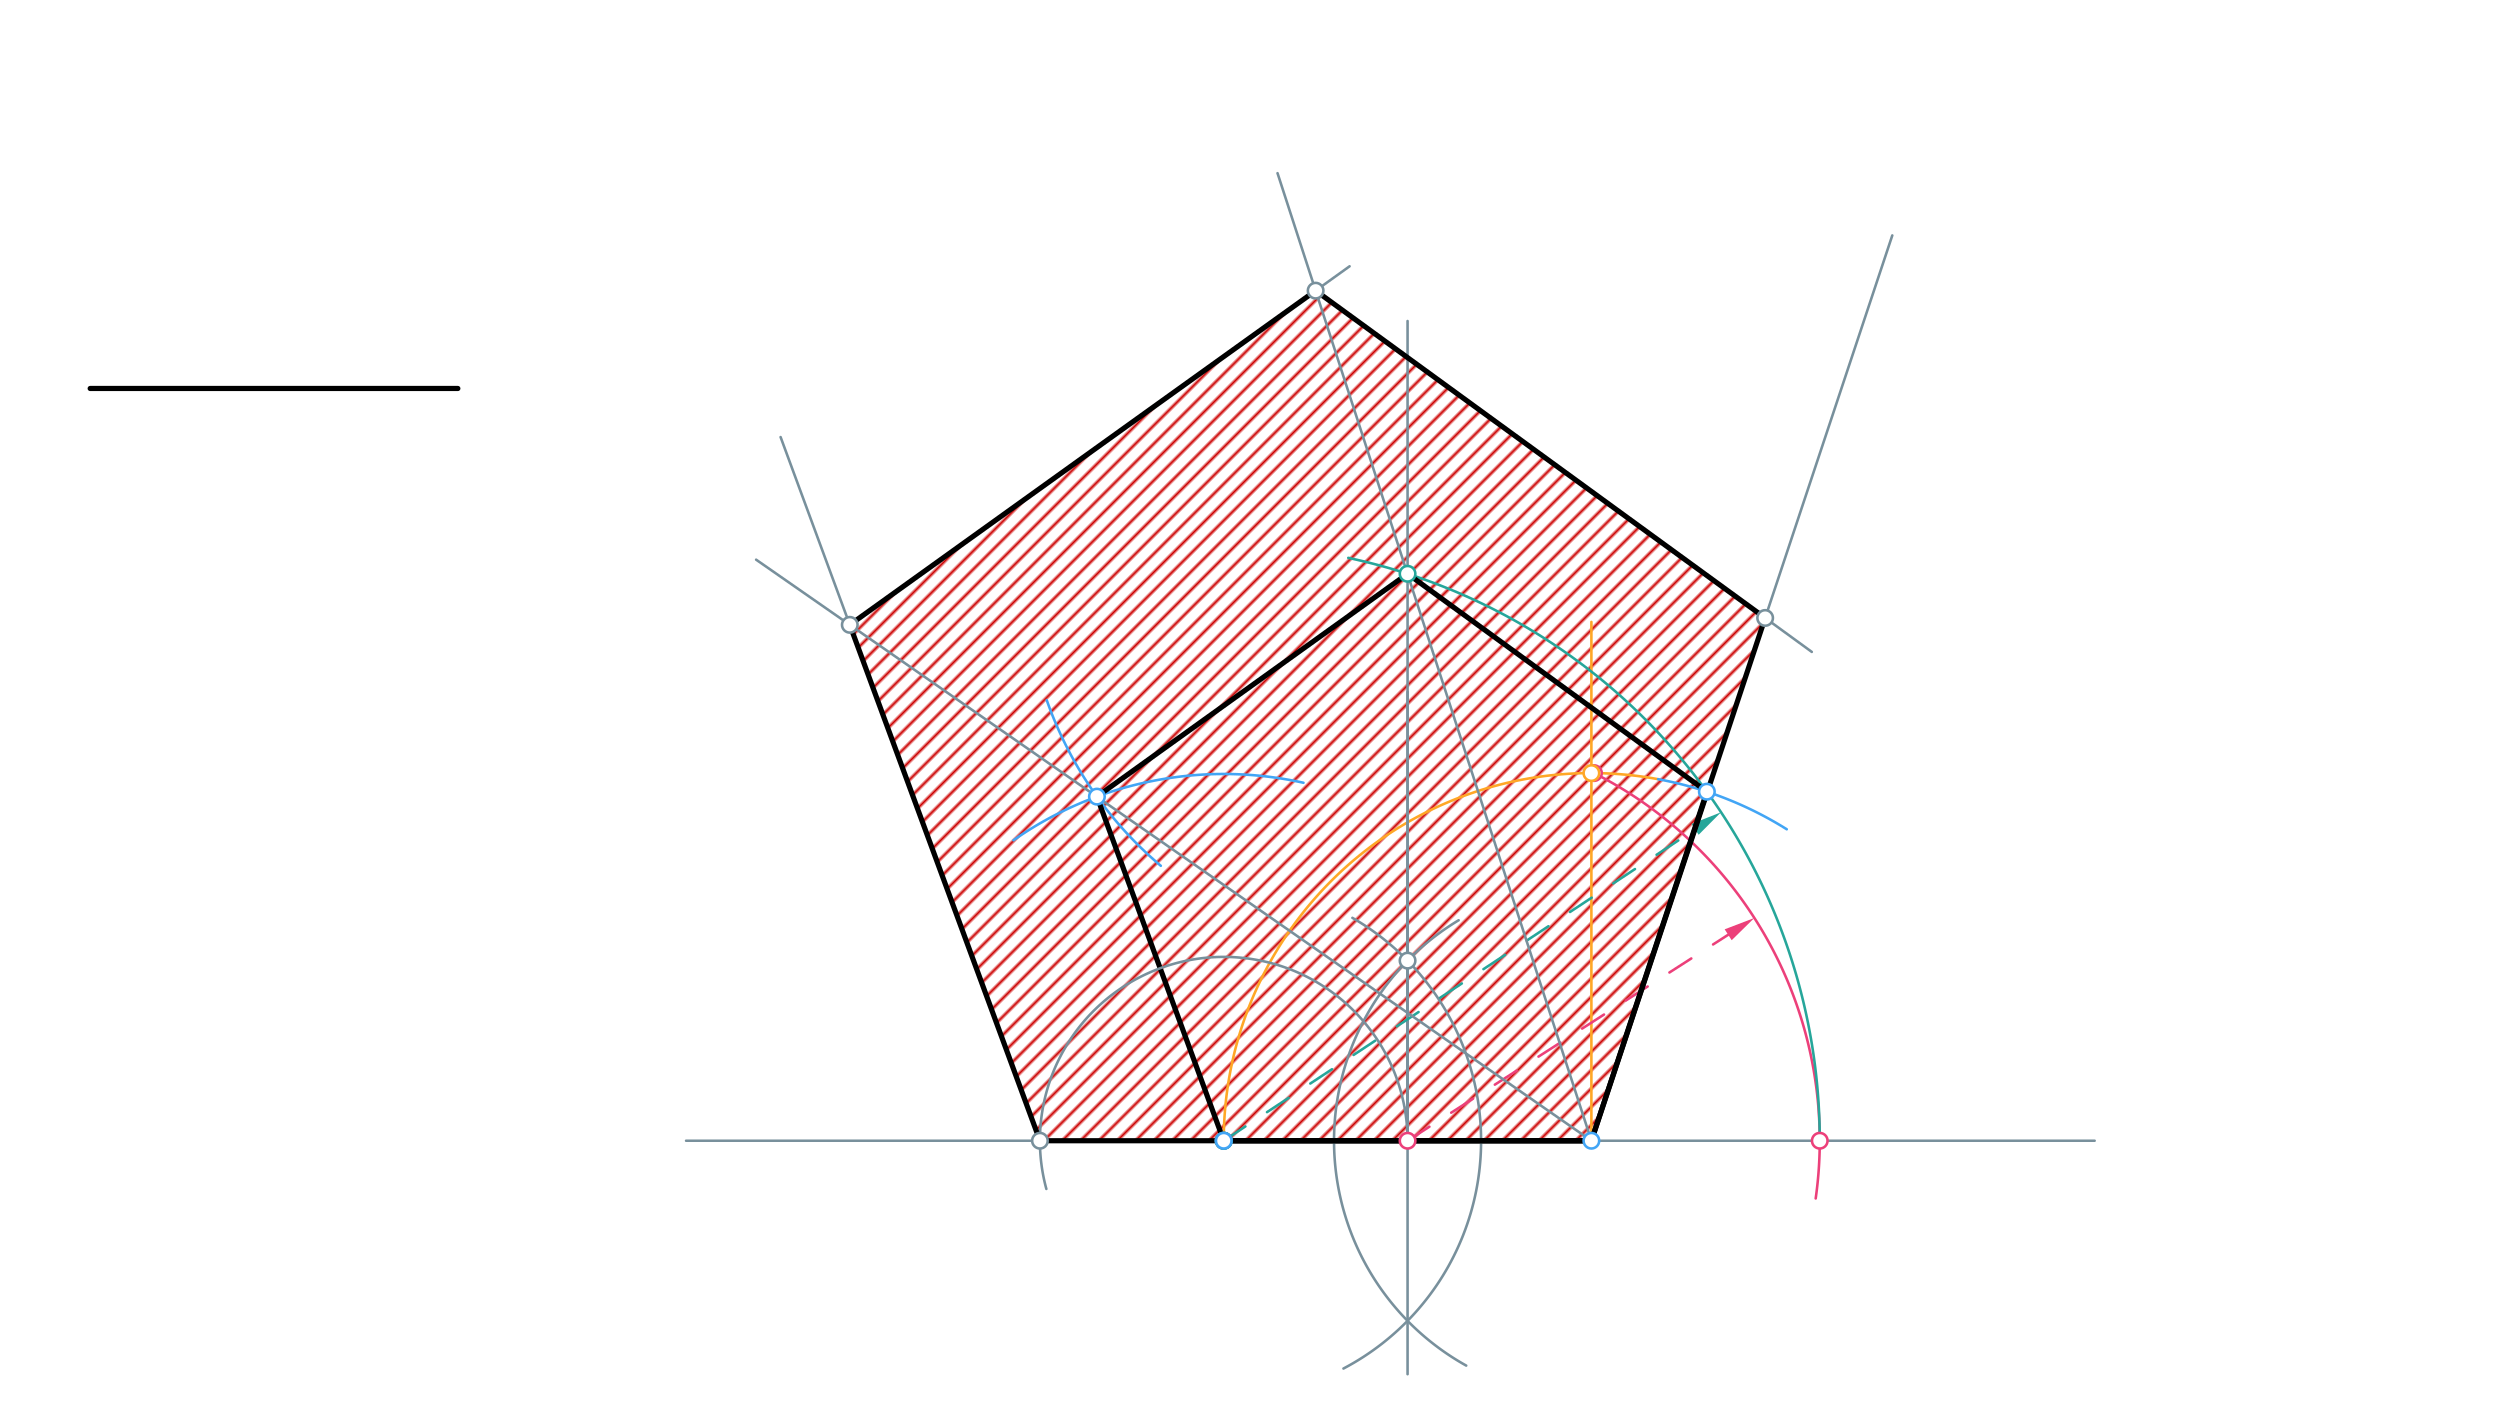 <svg xmlns="http://www.w3.org/2000/svg" class="svg--816" height="100%" preserveAspectRatio="xMidYMid meet" viewBox="0 0 963.78 541.417" width="100%"><defs><marker id="marker-arrow" markerHeight="16" markerUnits="userSpaceOnUse" markerWidth="24" orient="auto-start-reverse" refX="24" refY="4" viewBox="0 0 24 8"><path d="M 0 0 L 24 4 L 0 8 z" stroke="inherit"></path></marker></defs><g class="aux-layer--949"><g class="element--733"><defs><pattern height="5" id="fill_70_f0lv2e__pattern-stripes" patternTransform="rotate(-45)" patternUnits="userSpaceOnUse" width="5"><rect fill="#CC0000" height="1" transform="translate(0,0)" width="5"></rect></pattern></defs><g fill="url(#fill_70_f0lv2e__pattern-stripes)"><path d="M 400.902 439.766 L 327.604 240.882 L 507.19 112.051 L 680.487 238.228 L 613.5 439.766 L 400.902 439.766 Z" stroke="none"></path></g></g></g><g class="main-layer--75a"><g class="element--733"><line stroke="#000000" stroke-dasharray="none" stroke-linecap="round" stroke-width="2" x1="176.5" x2="34.768" y1="149.766" y2="149.766"></line></g><g class="element--733"><line stroke="#000000" stroke-dasharray="none" stroke-linecap="round" stroke-width="2" x1="613.5" x2="471.768" y1="439.766" y2="439.766"></line></g><g class="element--733"><line stroke="#FFA726" stroke-dasharray="none" stroke-linecap="round" stroke-width="1" x1="613.5" x2="613.5" y1="439.766" y2="239.766"></line></g><g class="element--733"><path d="M 471.768 439.766 A 141.732 141.732 0 0 1 639.231 300.389" fill="none" stroke="#FFA726" stroke-dasharray="none" stroke-linecap="round" stroke-width="1"></path></g><g class="element--733"><path d="M 521.374 353.845 A 99.213 99.213 0 0 1 517.93 527.584" fill="none" stroke="#78909C" stroke-dasharray="none" stroke-linecap="round" stroke-width="1"></path></g><g class="element--733"><path d="M 562.314 354.777 A 99.213 99.213 0 0 0 565.234 526.447" fill="none" stroke="#78909C" stroke-dasharray="none" stroke-linecap="round" stroke-width="1"></path></g><g class="element--733"><line stroke="#78909C" stroke-dasharray="none" stroke-linecap="round" stroke-width="1" x1="542.634" x2="542.634" y1="439.766" y2="529.766"></line></g><g class="element--733"><line stroke="#78909C" stroke-dasharray="none" stroke-linecap="round" stroke-width="1" x1="542.634" x2="542.634" y1="439.766" y2="342.766"></line></g><g class="element--733"><line stroke="#78909C" stroke-dasharray="none" stroke-linecap="round" stroke-width="1" x1="471.768" x2="807.5" y1="439.766" y2="439.766"></line></g><g class="element--733"><path d="M 614.491 298.037 A 158.904 158.904 0 0 1 699.974 462.006" fill="none" stroke="#EC407A" stroke-dasharray="none" stroke-linecap="round" stroke-width="1"></path></g><g class="element--733"><line stroke="#EC407A" stroke-dasharray="10" stroke-linecap="round" stroke-width="1" x1="542.634" x2="666.23" y1="439.766" y2="360.363"></line><path d="M676.326,353.877 l12,2.5 l0,-5 z" fill="#EC407A" stroke="#EC407A" stroke-width="0" transform="rotate(147.282, 676.326, 353.877)"></path></g><g class="element--733"><line stroke="#78909C" stroke-dasharray="none" stroke-linecap="round" stroke-width="1" x1="542.634" x2="542.634" y1="439.766" y2="266.766"></line></g><g class="element--733"><line stroke="#78909C" stroke-dasharray="none" stroke-linecap="round" stroke-width="1" x1="542.634" x2="542.634" y1="439.766" y2="327.766"></line></g><g class="element--733"><line stroke="#78909C" stroke-dasharray="none" stroke-linecap="round" stroke-width="1" x1="542.634" x2="542.634" y1="439.766" y2="123.766"></line></g><g class="element--733"><path d="M 701.538 439.766 A 229.77 229.77 0 0 0 519.786 215.069" fill="none" stroke="#26A69A" stroke-dasharray="none" stroke-linecap="round" stroke-width="1"></path></g><g class="element--733"><line stroke="#26A69A" stroke-dasharray="10" stroke-linecap="round" stroke-width="1" x1="471.768" x2="653.47" y1="439.766" y2="319.731"></line><path d="M663.482,313.117 l12,2.5 l0,-5 z" fill="#26A69A" stroke="#26A69A" stroke-width="0" transform="rotate(146.551, 663.482, 313.117)"></path></g><g class="element--733"><path d="M 639.231 300.389 A 141.732 141.732 0 0 1 688.801 319.691" fill="none" stroke="#42A5F5" stroke-dasharray="none" stroke-linecap="round" stroke-width="1"></path></g><g class="element--733"><path d="M 502.5 301.766 A 141.381 141.381 0 0 0 390.711 323.929" fill="none" stroke="#42A5F5" stroke-dasharray="none" stroke-linecap="round" stroke-width="1"></path></g><g class="element--733"><path d="M 447.5 333.766 A 147.385 147.385 0 0 1 403.556 269.977" fill="none" stroke="#42A5F5" stroke-dasharray="none" stroke-linecap="round" stroke-width="1"></path></g><g class="element--733"><line stroke="#000000" stroke-dasharray="none" stroke-linecap="round" stroke-width="2" x1="471.768" x2="613.5" y1="439.766" y2="439.766"></line></g><g class="element--733"><line stroke="#000000" stroke-dasharray="none" stroke-linecap="round" stroke-width="2" x1="613.5" x2="658.015" y1="439.766" y2="305.205"></line></g><g class="element--733"><line stroke="#000000" stroke-dasharray="none" stroke-linecap="round" stroke-width="2" x1="658.015" x2="542.634" y1="305.205" y2="221.197"></line></g><g class="element--733"><line stroke="#000000" stroke-dasharray="none" stroke-linecap="round" stroke-width="2" x1="542.634" x2="422.878" y1="221.197" y2="307.107"></line></g><g class="element--733"><line stroke="#000000" stroke-dasharray="none" stroke-linecap="round" stroke-width="2" x1="422.878" x2="471.768" y1="307.107" y2="439.766"></line></g><g class="element--733"><line stroke="#78909C" stroke-dasharray="none" stroke-linecap="round" stroke-width="1" x1="542.634" x2="264.5" y1="439.766" y2="439.766"></line></g><g class="element--733"><path d="M 542.634 439.766 A 70.866 70.866 0 1 0 403.38 458.342" fill="none" stroke="#78909C" stroke-dasharray="none" stroke-linecap="round" stroke-width="1"></path></g><g class="element--733"><line stroke="#78909C" stroke-dasharray="none" stroke-linecap="round" stroke-width="1" x1="400.902" x2="300.93" y1="439.766" y2="168.504"></line></g><g class="element--733"><line stroke="#78909C" stroke-dasharray="none" stroke-linecap="round" stroke-width="1" x1="613.5" x2="291.5" y1="439.766" y2="215.766"></line></g><g class="element--733"><line stroke="#78909C" stroke-dasharray="none" stroke-linecap="round" stroke-width="1" x1="613.5" x2="492.5" y1="439.766" y2="66.766"></line></g><g class="element--733"><line stroke="#78909C" stroke-dasharray="none" stroke-linecap="round" stroke-width="1" x1="613.5" x2="729.5" y1="439.766" y2="90.766"></line></g><g class="element--733"><line stroke="#78909C" stroke-dasharray="none" stroke-linecap="round" stroke-width="1" x1="327.604" x2="520.275" y1="240.882" y2="102.664"></line></g><g class="element--733"><line stroke="#78909C" stroke-dasharray="none" stroke-linecap="round" stroke-width="1" x1="507.19" x2="698.46" y1="112.051" y2="251.314"></line></g><g class="element--733"><line stroke="#000000" stroke-dasharray="none" stroke-linecap="round" stroke-width="2" x1="400.902" x2="613.5" y1="439.766" y2="439.766"></line></g><g class="element--733"><line stroke="#000000" stroke-dasharray="none" stroke-linecap="round" stroke-width="2" x1="613.5" x2="680.487" y1="439.766" y2="238.228"></line></g><g class="element--733"><line stroke="#000000" stroke-dasharray="none" stroke-linecap="round" stroke-width="2" x1="680.487" x2="507.19" y1="238.228" y2="112.051"></line></g><g class="element--733"><line stroke="#000000" stroke-dasharray="none" stroke-linecap="round" stroke-width="2" x1="507.19" x2="327.604" y1="112.051" y2="240.882"></line></g><g class="element--733"><line stroke="#000000" stroke-dasharray="none" stroke-linecap="round" stroke-width="2" x1="327.604" x2="400.902" y1="240.882" y2="439.766"></line></g><g class="element--733"><circle cx="542.634" cy="370.331" r="3" stroke="#78909C" stroke-width="1" fill="#ffffff"></circle>}</g><g class="element--733"><circle cx="542.634" cy="439.766" r="3" stroke="#EC407A" stroke-width="1" fill="#ffffff"></circle>}</g><g class="element--733"><circle cx="614.491" cy="298.037" r="3" stroke="#EC407A" stroke-width="1" fill="#ffffff"></circle>}</g><g class="element--733"><circle cx="701.538" cy="439.766" r="3" stroke="#EC407A" stroke-width="1" fill="#ffffff"></circle>}</g><g class="element--733"><circle cx="471.768" cy="439.766" r="3" stroke="#AB47BC" stroke-width="1" fill="#ffffff"></circle>}</g><g class="element--733"><circle cx="613.5" cy="298.033" r="3" stroke="#FFA726" stroke-width="1" fill="#ffffff"></circle>}</g><g class="element--733"><circle cx="542.634" cy="221.197" r="3" stroke="#26A69A" stroke-width="1" fill="#ffffff"></circle>}</g><g class="element--733"><circle cx="471.768" cy="439.766" r="3" stroke="#26A69A" stroke-width="1" fill="#ffffff"></circle>}</g><g class="element--733"><circle cx="471.768" cy="439.766" r="3" stroke="#26A69A" stroke-width="1" fill="#ffffff"></circle>}</g><g class="element--733"><circle cx="613.5" cy="439.766" r="3" stroke="#42A5F5" stroke-width="1" fill="#ffffff"></circle>}</g><g class="element--733"><circle cx="658.015" cy="305.205" r="3" stroke="#42A5F5" stroke-width="1" fill="#ffffff"></circle>}</g><g class="element--733"><circle cx="471.768" cy="439.766" r="3" stroke="#42A5F5" stroke-width="1" fill="#ffffff"></circle>}</g><g class="element--733"><circle cx="422.878" cy="307.107" r="3" stroke="#42A5F5" stroke-width="1" fill="#ffffff"></circle>}</g><g class="element--733"><circle cx="400.902" cy="439.766" r="3" stroke="#78909C" stroke-width="1" fill="#ffffff"></circle>}</g><g class="element--733"><circle cx="327.604" cy="240.882" r="3" stroke="#78909C" stroke-width="1" fill="#ffffff"></circle>}</g><g class="element--733"><circle cx="507.19" cy="112.051" r="3" stroke="#78909C" stroke-width="1" fill="#ffffff"></circle>}</g><g class="element--733"><circle cx="680.487" cy="238.228" r="3" stroke="#78909C" stroke-width="1" fill="#ffffff"></circle>}</g></g><g class="snaps-layer--ac6"></g><g class="temp-layer--52d"></g></svg>